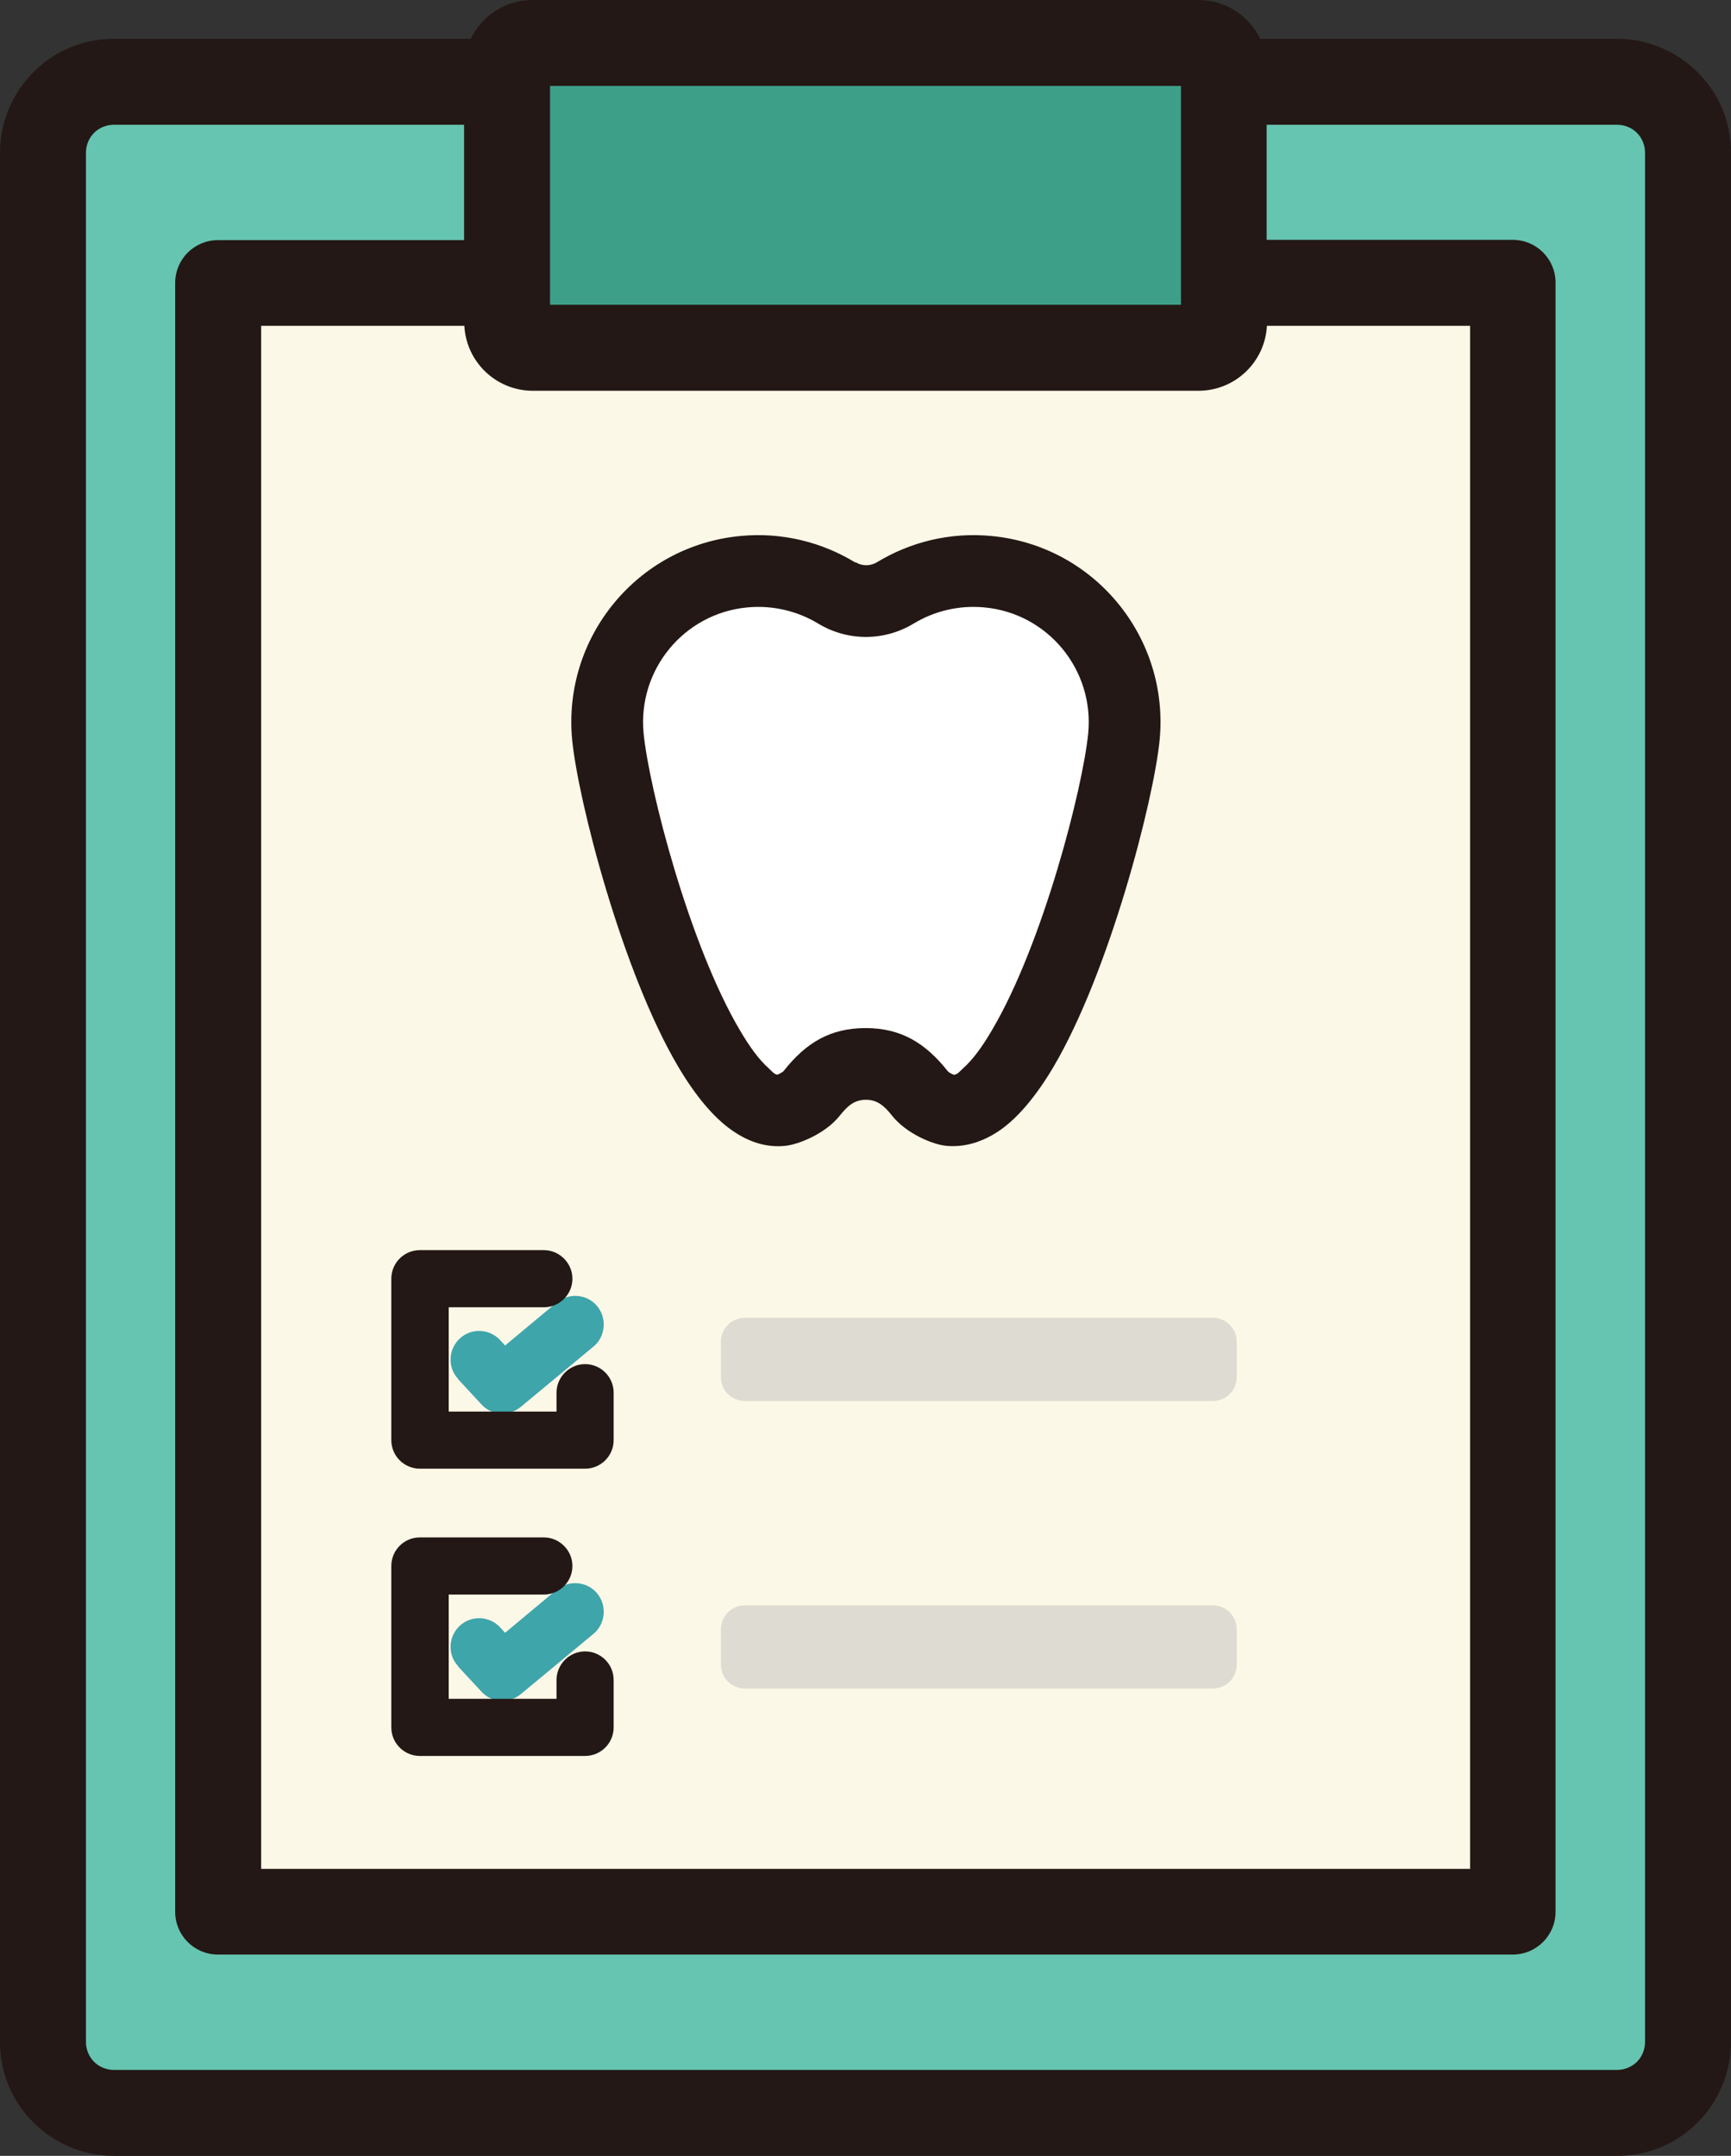 <?xml version="1.0" encoding="UTF-8"?>
<svg id="_レイヤー_2" data-name="レイヤー 2" xmlns="http://www.w3.org/2000/svg" viewBox="0 0 64.23 80">
  <rect x="0" y="0" width="64.23" height="80" fill="#333333" stroke="none"/>
  <defs>
    <style>
      .cls-1 {
        fill: #fff;
      }

      .cls-1, .cls-2, .cls-3, .cls-4, .cls-5, .cls-6, .cls-7 {
        fill-rule: evenodd;
      }

      .cls-2 {
        fill: #3e9f89;
      }

      .cls-3 {
        fill: #fcf8e7;
      }

      .cls-4 {
        fill: #dedbd2;
      }

      .cls-5 {
        fill: #66c5b0;
      }

      .cls-6 {
        fill: #3ea5ab;
      }

      .cls-7 {
        fill: #231815;
      }
    </style>
  </defs>
  <g id="_レイヤー_13" data-name="レイヤー 13">
    <g>
      <path class="cls-2" d="M45.41,2.53c0-.52-.42-.94-.94-.94h-24.71c-.52,0-.94.42-.94.94v9.43c0,.52.42.94.94.94h24.71c.52,0,.94-.42.94-.94V2.53h0Z"/>
      <path class="cls-5" d="M18.82,3.04H4.22c-.7,0-1.36.28-1.86.77s-.77,1.16-.77,1.86v70.12c0,.7.28,1.36.77,1.86.49.49,1.16.77,1.86.77h55.79c.7,0,1.36-.28,1.86-.77.49-.49.77-1.16.77-1.86V5.66c0-.7-.28-1.36-.77-1.86-.49-.49-1.16-.77-1.86-.77h-14.6v8.93c0,.52-.42.94-.94.94h-24.71c-.52,0-.94-.42-.94-.94V3.04h0Z"/>
      <path class="cls-3" d="M45.41,10.5h10.73v60.45H8.09V10.5h10.73v1.47c0,.52.42.94.94.94h24.71c.52,0,.94-.42.94-.94v-1.47h0Z"/>
      <path class="cls-6" d="M16.99,61.83l.87.94c.38.42,1.02.46,1.46.1l2.7-2.24c.45-.37.51-1.05.14-1.5-.37-.45-1.04-.51-1.5-.14l-1.92,1.6-.18-.2c-.4-.43-1.07-.46-1.5-.06-.43.4-.46,1.07-.06,1.5h0ZM16.99,51.17l.87.94c.38.42,1.02.46,1.46.1l2.7-2.24c.45-.37.51-1.05.14-1.5-.37-.45-1.04-.51-1.5-.14l-1.92,1.6-.18-.2c-.4-.43-1.07-.46-1.5-.06-.43.4-.46,1.07-.06,1.5h0Z"/>
      <path class="cls-4" d="M45.89,60.47c0-.24-.09-.47-.26-.64-.17-.17-.4-.26-.64-.26h-17.34c-.24,0-.47.09-.64.26-.17.17-.26.4-.26.64v1.29c0,.24.09.47.26.64s.4.26.64.26h17.34c.24,0,.47-.09.64-.26.17-.17.26-.4.26-.64v-1.29h0ZM45.89,49.8c0-.24-.09-.47-.26-.64-.17-.17-.4-.26-.64-.26h-17.34c-.24,0-.47.09-.64.26s-.26.4-.26.64v1.29c0,.24.09.47.26.64.17.17.4.26.64.26h17.34c.24,0,.47-.09.64-.26.17-.17.26-.4.26-.64v-1.29h0Z"/>
      <path class="cls-1" d="M31.04,22.01c.66.4,1.49.4,2.16,0,1-.61,2.19-.91,3.44-.79,3.08.29,5.34,3.03,5.05,6.11-.29,3.08-3.37,14.17-6.45,13.87-.27-.03-.81-.26-1.11-.63-.55-.69-1.13-1.09-2.01-1.09s-1.46.4-2.01,1.09c-.29.37-.84.6-1.11.63-3.08.29-6.16-10.8-6.45-13.87-.29-3.08,1.97-5.82,5.05-6.11,1.25-.12,2.45.18,3.44.79h0Z"/>
      <path class="cls-7" d="M17.47,1.44H4.22c-1.12,0-2.19.44-2.98,1.24-.79.79-1.24,1.86-1.24,2.98v70.12c0,1.12.44,2.19,1.24,2.98.79.79,1.87,1.24,2.98,1.24h55.79c1.12,0,2.19-.44,2.98-1.24.79-.79,1.24-1.87,1.24-2.98V5.66c0-1.12-.44-2.19-1.24-2.98-.79-.79-1.87-1.24-2.98-1.24h-13.25c-.41-.85-1.28-1.44-2.29-1.44h-24.71c-1.01,0-1.88.59-2.29,1.44h0ZM17.23,4.63H4.22c-.27,0-.54.11-.73.3s-.3.46-.3.73v70.12c0,.27.11.54.3.73.19.19.46.3.73.3h55.79c.27,0,.54-.11.73-.3.19-.19.3-.46.3-.73V5.66c0-.27-.11-.54-.3-.73-.19-.19-.46-.3-.73-.3h-13.01v4.27h9.13c.88,0,1.59.71,1.59,1.59v60.45c0,.88-.71,1.59-1.59,1.59H8.09c-.88,0-1.59-.71-1.59-1.59V10.5c0-.88.71-1.59,1.59-1.59h9.13v-4.27h0ZM19.76,14.5h-.03c-1.34-.02-2.43-1.08-2.5-2.41h-7.54v57.26h44.86V12.09h-7.54c-.07,1.33-1.16,2.39-2.5,2.41h-.03s-24.71,0-24.71,0h0ZM20.17,57.05h-4.59c-.59,0-1.06.48-1.06,1.06v5.99c0,.59.48,1.06,1.06,1.06h6.13c.59,0,1.06-.48,1.06-1.06v-1.76c0-.59-.48-1.06-1.06-1.06s-1.06.48-1.06,1.06v.7h-4v-3.87h3.53c.59,0,1.06-.48,1.06-1.06s-.48-1.06-1.06-1.06h0ZM20.17,46.39h-4.59c-.59,0-1.06.48-1.06,1.06v5.99c0,.59.48,1.06,1.06,1.06h6.13c.59,0,1.06-.48,1.06-1.06v-1.76c0-.59-.48-1.06-1.06-1.06s-1.06.48-1.06,1.06v.7h-4v-3.87h3.53c.59,0,1.06-.48,1.06-1.06s-.48-1.06-1.06-1.06h0ZM31.73,20.87c-1.23-.75-2.71-1.13-4.26-.98-3.81.36-6.6,3.75-6.24,7.56.22,2.26,1.86,8.63,3.94,12.14.62,1.05,1.3,1.87,1.97,2.34.66.47,1.33.66,2,.59.49-.05,1.49-.45,2.02-1.12,0,0,0,0,0,0,.27-.34.53-.59.97-.59s.7.25.97.59c0,0,0,0,0,0,.53.67,1.53,1.08,2.02,1.12.66.06,1.34-.13,2-.59.67-.47,1.35-1.29,1.97-2.34,2.07-3.51,3.72-9.88,3.94-12.14.36-3.81-2.43-7.2-6.24-7.56-1.55-.15-3.03.23-4.26.98-.24.14-.54.14-.77,0h0ZM35.39,39.88c-.05-.02-.18-.07-.23-.14-.82-1.03-1.72-1.59-3.04-1.59s-2.22.55-3.04,1.59c-.05.06-.18.11-.23.14-.12-.01-.21-.13-.33-.24-.37-.33-.72-.82-1.06-1.4-1.89-3.19-3.38-8.99-3.58-11.04-.22-2.35,1.5-4.44,3.85-4.66.95-.09,1.87.14,2.63.6,0,0,0,0,0,0,1.09.66,2.45.66,3.54,0,0,0,0,0,0,0,.76-.46,1.67-.69,2.63-.6,2.35.22,4.07,2.31,3.85,4.66-.2,2.05-1.69,7.85-3.58,11.04-.34.58-.69,1.07-1.06,1.4-.12.11-.21.23-.33.24h0ZM20.41,3.19v8.12h23.41V3.19h-23.41Z"/>
    </g>
  </g>
</svg>